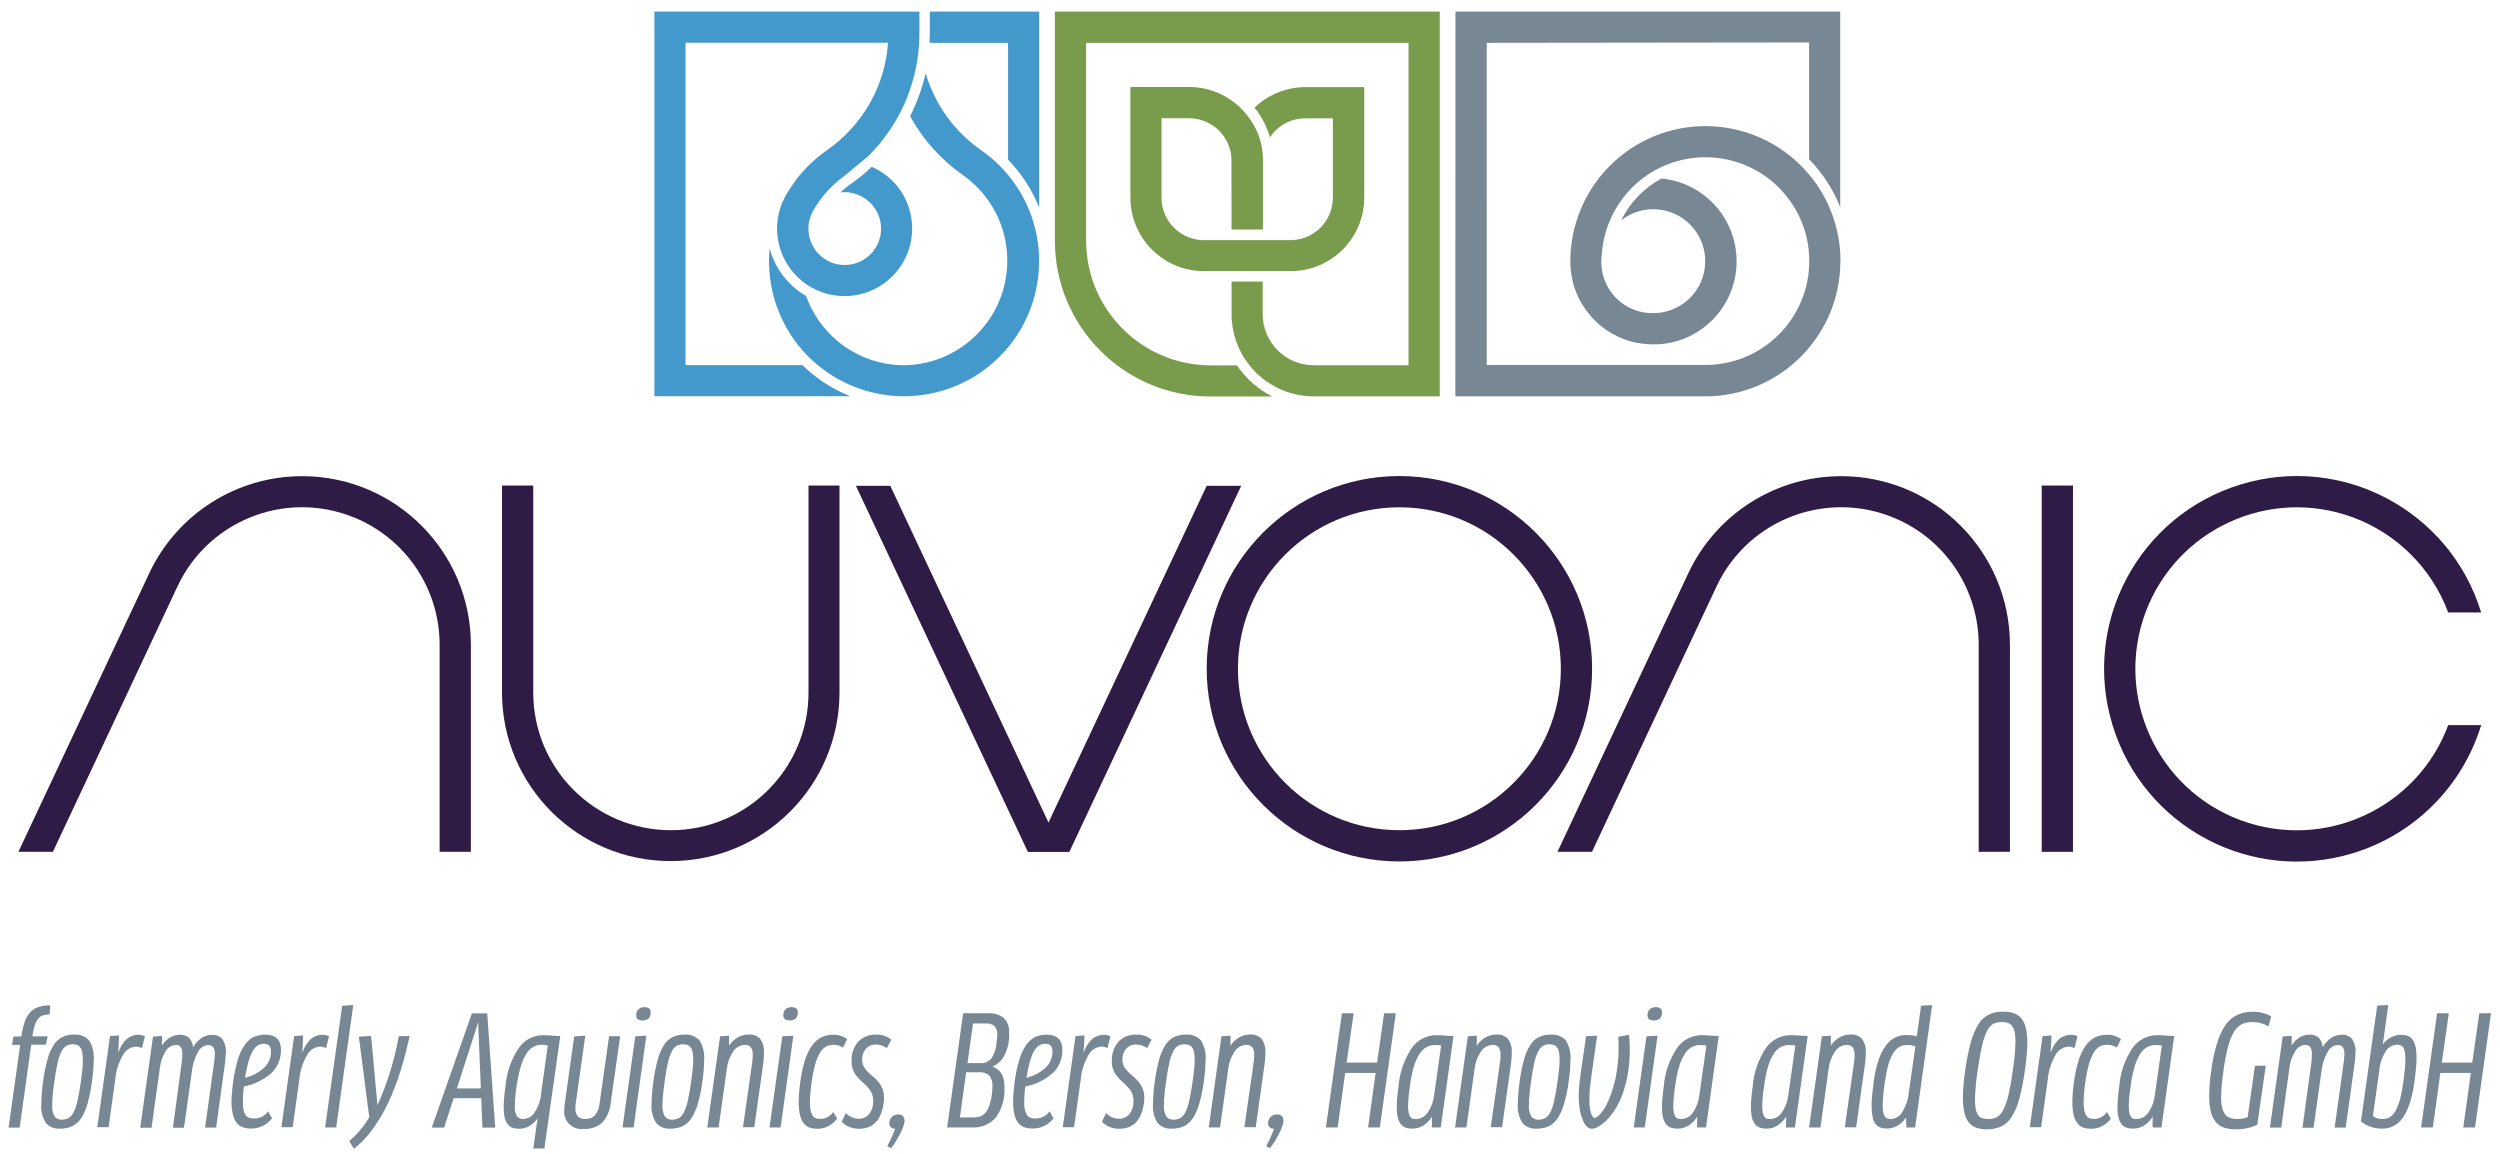 <?xml version="1.0" encoding="utf-8"?>
<!-- Generator: Adobe Illustrator 27.1.1, SVG Export Plug-In . SVG Version: 6.00 Build 0)  -->
<svg version="1.1" id="Layer_1" xmlns="http://www.w3.org/2000/svg" xmlns:xlink="http://www.w3.org/1999/xlink" x="0px" y="0px"
	 viewBox="0 0 1920 886.6" style="enable-background:new 0 0 1920 886.6;" xml:space="preserve">
<style type="text/css">
	.st0{fill:#778793;}
	.st1{fill:#789C4B;}
	.st2{fill:#010101;}
	.st3{fill:#4398CC;}
	.st4{fill:#2E1B46;}
</style>
<g id="Group_98">
	<path id="Path_64408" class="st0" d="M1413.5,200.5c0-24.2-8.4-47.6-23.9-66.2l0,0c-36.7-44.1-102.1-50.1-146.2-13.4
		c-22.6,18.8-36.2,46.4-37.3,75.9c-0.1,1.3-0.1,2.6-0.1,4c0,5.1,0.6,10.1,1.8,15c0,0.1,0,0.1,0,0.2c0.2,0.8,0.4,1.6,0.6,2.4
		c0,0.1,0.1,0.3,0.1,0.4c0.2,0.8,0.5,1.5,0.7,2.2l0.2,0.5c0.2,0.7,0.5,1.5,0.8,2.2l0.2,0.4c0.3,0.8,0.6,1.5,0.9,2.3l0,0
		c1.8,4.1,4,7.9,6.6,11.5l0.2,0.3c0.5,0.6,0.9,1.3,1.4,1.9l0.3,0.3c0.5,0.6,1,1.2,1.5,1.8l0.2,0.3c0.5,0.6,1.1,1.2,1.6,1.8l0,0
		c3,3.3,6.4,6.2,10.1,8.8c0,0,0.1,0,0.1,0.1c0.7,0.5,1.4,1,2.1,1.4l0.2,0.1c0.7,0.5,1.4,0.9,2.1,1.3c0.1,0,0.1,0.1,0.2,0.1
		c5.5,3.2,11.4,5.5,17.6,6.9c0,0,0.1,0,0.1,0c0.9,0.2,1.7,0.4,2.6,0.5c0.1,0,0.1,0,0.2,0c0.9,0.2,1.8,0.3,2.7,0.4l0,0
		c2.9,0.4,5.8,0.6,8.7,0.6c35.3,0.1,63.9-28.5,63.9-63.8c0-32.9-24.9-60.4-57.6-63.6c-13.5,7.2-24.3,18.4-31,32.1
		c17.3-13.6,42.4-10.6,56,6.8c13.6,17.3,10.6,42.4-6.8,56c-7,5.5-15.7,8.5-24.6,8.5c-21,0.4-38.6-15.9-39.8-36.9c0-1-0.1-2-0.1-3
		c0-1,0-1.8,0.1-2.7l0.1-1.1l0.2-1.5v-0.2c1.6-22.7,12.8-43.7,30.8-57.7l0,0c34.9-26.9,85-20.5,111.9,14.4
		c10.8,13.9,16.6,31,16.6,48.6v0.1l0,0c0,44.1-35.7,79.8-79.8,79.8h-167.9V32.9l247.6-0.3v89.7l0,0c10.3,10.6,18.5,23.1,23.9,36.8
		V8.9h-295.5l-0.1,295.5h191.9c57.3,0,103.8-46.5,103.8-103.8L1413.5,200.5L1413.5,200.5L1413.5,200.5z"/>
	<g id="Group_96" transform="translate(28.645)">
		<path id="Path_64409" class="st1" d="M839.5,151.7c0,30.5,24.2,55.6,54.8,56.5h70c30.5-0.9,54.8-26,54.8-56.5l0,0V66.9h-45.1
			c-14.6,0-28.7,5.7-39.2,15.8c5.5,6.7,9.5,14.5,11.9,22.8c6-9.2,16.2-14.7,27.2-14.6H995v60.9l0,0c0,17.3-13.5,31.6-30.8,32.6h-70
			c-17.3-1-30.8-15.3-30.8-32.6l0,0V90.8h21.1c17.2,0,31.4,13.3,32.6,30.4l0.1,55.1h24.1v-55.1c-0.3-11.9-4.6-23.3-12.1-32.5v-0.1
			c-1.4-1.8-3-3.6-4.6-5.2c-10.6-10.6-25-16.6-40-16.6h-45.1L839.5,151.7L839.5,151.7L839.5,151.7z"/>
		<path id="Path_64410" class="st1" d="M781.5,8.9v176c0,66,53.5,119.6,119.6,119.6l0,0h47.3c-10.9-5.5-20.2-13.8-27.1-23.9h-20
			c-52.9,0-95.8-42.9-95.8-95.8v0V32.9h247.6v247.6h-72.6c-21.7,0.1-39.3-17.4-39.4-39.1c0-0.2,0-0.3,0-0.5l0,0v-24.7h-23.9v24.7
			c-0.1,14.4,4.7,28.3,13.7,39.6l0,0c1.5,1.9,3.1,3.7,4.8,5.4c11.9,11.9,28.1,18.6,44.9,18.5h96.5V8.9H781.5z"/>
	</g>
	<path id="Path_64411" class="st2" d="M689.3,138.3L689.3,138.3L689.3,138.3L689.3,138.3L689.3,138.3z"/>
	<g id="Group_97">
		<path id="Path_64412" class="st3" d="M774.2,32.9h-60.3c0.1-2.4,0.2-4.8,0.2-7.3V8.9h84v150.5c-5.5-13.7-13.6-26.2-23.9-36.8V32.9
			z"/>
		<path id="Path_64413" class="st3" d="M621,274.1c-21.9-21.9-32.9-52.5-29.9-83.3c4.1,15.4,14.2,28.6,28,36.5
			c11.3,31.8,41.3,53.1,75.1,53.2h0.2c44.3-0.6,79.8-37,79.2-81.4c-0.3-25.6-12.8-49.4-33.6-64.3c-17-11.8-31.1-27.4-41-45.6l0,0
			c5.3-10.5,9.3-21.6,11.9-33c7,24,22.1,44.9,42.7,59.2c5.1,3.6,9.9,7.6,14.3,12c2.3,2.3,4.4,4.7,6.4,7.1
			c36.5,44.2,30.2,109.6-14,146.1c-38.3,31.6-93.7,31.6-132,0C625.7,278.5,623.3,276.3,621,274.1L621,274.1z"/>
		<path id="Path_64414" class="st3" d="M706.1,8.9v16.7c0,2.4-0.1,4.9-0.2,7.3l0,0c-0.9,16.4-4.8,32.5-11.6,47.5l0,0
			c-6.7,14.8-16.1,28.2-27.6,39.6l-5.9,4.9l0,0l-12.7,10.5c-3.7,2.7-7.1,5.6-10.3,8.9c-3.4,3.4-6.6,7.2-9.3,11.2
			c-1.6,2.2-3,4.5-4.3,6.9c-7.3,13.6-2.2,30.5,11.3,37.8c13.6,7.3,30.5,2.2,37.8-11.3c5.9-10.9,3.9-24.3-4.9-33.1
			c-6.1-6-14.4-9-22.9-8.1c2.5-2.3,5.1-4.5,7.9-6.4c5.7-4,11.1-8.4,16.1-13.2c5.9,2.6,11.3,6.2,15.8,10.7
			c20.3,20.3,20.3,53.1,0,73.4c-16.4,16.4-41.6,19.9-61.8,8.7c-2.8-1.5-5.4-3.3-7.9-5.4l0,0c-18.9-15.6-24.3-42.3-12.9-64
			c0.2-0.4,0.4-0.8,0.6-1.1c0.5-0.8,0.9-1.6,1.4-2.4l0,0c0.1-0.2,0.2-0.3,0.3-0.4l0,0c1.9-3.2,4-6.3,6.2-9.2l0,0c0,0,0,0,0-0.1
			c2.9-3.9,6.1-7.5,9.5-10.9c4.4-4.4,9.2-8.4,14.3-12C662.5,96.3,679.8,66,682,32.8H526.5v247.6h89.7c10.6,10.3,23.1,18.5,36.8,23.9
			H502.6V8.9H706.1z"/>
	</g>
</g>
<g id="Group_99" transform="translate(87.235)">
	<path id="Path_64415" class="st4" d="M1135.5,513.6c0,81.7-66.3,148-148,148c-81.7,0-148-66.3-148-148c0-81.7,66.3-148,148-148
		C1069.2,365.7,1135.5,431.9,1135.5,513.6C1135.5,513.6,1135.5,513.6,1135.5,513.6z M987.5,389.6c-68.5,0-124,55.5-124,124
		c0,68.5,55.5,124,124,124c68.5,0,124-55.5,124-124C1111.5,445.2,1056,389.6,987.5,389.6C987.5,389.6,987.5,389.6,987.5,389.6z"/>
	<path id="Path_64416" class="st4" d="M734,654.3L866,373.1h-26.5L718,631.7L596.5,373.1h-26.4l132.1,281.2H734z"/>
	<path id="Path_64417" class="st4" d="M533.7,372.9v159c0,58.4-47.3,105.7-105.7,105.7c-58.4,0-105.7-47.3-105.7-105.7v-159h-24v159
		c0.1,71.6,58.2,129.6,129.8,129.4c71.4-0.1,129.3-58,129.4-129.4v-159H533.7z"/>
	<rect id="Rectangle_105556" x="1480.8" y="372.9" class="st4" width="24" height="281.3"/>
	<path id="Path_64418" class="st4" d="M1793,556.9c-23.9,64.2-95.3,96.8-159.5,73c-64.2-23.9-96.8-95.3-73-159.5
		c23.9-64.2,95.3-96.8,159.5-73c33.8,12.6,60.4,39.2,73,73h25.3c-23.9-78.2-106.6-122.2-184.8-98.3
		c-78.2,23.9-122.2,106.6-98.3,184.8c23.9,78.2,106.6,122.2,184.8,98.3c47.1-14.4,83.9-51.2,98.3-98.3H1793z"/>
	<path id="Path_64419" class="st4" d="M144.8,365.7c-50.3,0-96,29-117.4,74.5l0,0l-100.5,214h26.5l95.7-203.9l0,0
		c24.8-52.8,87.7-75.5,140.6-50.7c37.1,17.4,60.7,54.7,60.7,95.6v159h24V495.3C274.4,423.7,216.4,365.7,144.8,365.7z"/>
	<path id="Path_64420" class="st4" d="M1326.8,365.7c-50.3,0-96,29-117.4,74.5l0,0l-100.5,214h26.5l95.7-203.9l0,0
		c24.8-52.8,87.7-75.5,140.6-50.7c37.1,17.4,60.7,54.7,60.7,95.6v159h24V495.3C1456.4,423.7,1398.4,365.7,1326.8,365.7
		C1326.8,365.7,1326.8,365.7,1326.8,365.7z"/>
</g>
<g>
	<path id="Path_64421" class="st0" d="M10.4,796h6c0.5-4,1.4-7.8,2.7-11.6c0.9-2.7,2.4-5.2,4.4-7.3c1.8-1.8,4-3.1,6.4-3.8
		c2.8-0.8,5.7-1.2,8.7-1.1l-0.5,6.9c-1.6,0-3.2,0.2-4.8,0.6c-1.4,0.4-2.7,1.2-3.7,2.3c-1.3,1.5-2.2,3.2-2.8,5.1
		c-0.9,2.9-1.5,5.8-1.9,8.8h11.7l-1.3,6.4H24L15.1,866H6.6l8.9-63.5H9.2L10.4,796z"/>
	<path id="Path_64422" class="st0" d="M56.9,794.6c4.3-0.4,8.6,1.2,11.5,4.4c2.8,4.5,4,9.8,3.6,15.1c-0.1,5.6-0.6,11.2-1.4,16.7
		c-0.7,5.7-1.9,11.4-3.4,16.9c-1.1,3.9-2.7,7.7-4.9,11.1c-1.7,2.6-4,4.7-6.7,6.1c-2.9,1.3-6,1.9-9.1,1.9c-4.3,0.4-8.5-1.2-11.3-4.4
		c-2.7-4.4-4-9.6-3.5-14.8c0.1-5.7,0.6-11.4,1.4-17.1c0.7-5.7,1.9-11.4,3.4-16.9c1-3.9,2.6-7.7,4.8-11.1c1.6-2.6,3.9-4.7,6.7-6.1
		C50.6,795.2,53.7,794.5,56.9,794.6L56.9,794.6z M55.7,802c-1.7,0-3.4,0.4-4.8,1.2c-1.6,1.1-2.9,2.6-3.7,4.4c-1.4,2.8-2.4,5.8-3,8.8
		c-0.9,3.8-1.7,8.6-2.5,14.6c-0.5,3.8-1,7.2-1.2,10c-0.3,2.8-0.4,5.3-0.4,7.4c-0.3,3.2,0.3,6.4,1.9,9.2c1.4,1.6,3.5,2.5,5.6,2.3
		c1.7,0,3.4-0.4,5-1.2c1.7-1.1,3-2.6,3.9-4.4c1.4-2.8,2.4-5.8,3-8.9c0.9-3.8,1.8-8.7,2.6-14.7c0.5-3.7,0.9-6.9,1.2-9.6
		c0.2-2.8,0.3-5.2,0.3-7.2c0-2-0.1-4-0.5-5.9c-0.3-1.3-0.7-2.5-1.5-3.6c-0.6-0.9-1.4-1.5-2.4-1.9C58,802.2,56.9,802,55.7,802
		L55.7,802z"/>
	<path id="Path_64423" class="st0" d="M106,794.7c1,0,2,0.1,3,0.3c0.8,0.2,1.6,0.5,2.3,0.9l-2.3,9.1c-1.4-0.8-3-1.2-4.7-1.2
		c-4,0.3-7.6,2.5-9.6,6c-3.5,5.9-5.6,12.4-6.2,19.2l-5.1,36.7h-8.7l9.8-70l6.9-0.5l-0.3,8.1c0,0.2,0,0.4-0.1,0.9
		c-0.1,0.4-0.1,0.9-0.1,1.4c0,0.5-0.1,1-0.1,1.4s-0.1,0.8-0.1,1l0.2,0.1c1.4-4,3.7-7.7,6.9-10.5C100.1,795.8,103,794.8,106,794.7
		L106,794.7z"/>
	<path id="Path_64424" class="st0" d="M139.5,816.3c0.2-1.3,0.3-2.5,0.4-3.6s0.1-2,0.1-2.9c0.2-2-0.2-4.1-1.3-5.8
		c-0.9-1.1-2.3-1.6-3.7-1.5c-3.2,0.2-6.1,1.9-7.7,4.7c-2.6,4.1-4.1,8.7-4.6,13.5l-6.3,45.4h-8.7l9.8-70l6.9-0.5v4.8
		c0,0.8,0,1.6-0.1,2.3l0.2,0.1c1.6-2.5,3.7-4.6,6.2-6.1c2.3-1.3,4.9-2,7.6-2c2.4-0.1,4.8,0.7,6.7,2.2c1.9,1.9,3.1,4.5,3.2,7.2
		l0.2,0.1c1.5-2.9,3.8-5.3,6.5-7.1c2.5-1.5,5.3-2.4,8.2-2.3c2.9-0.2,5.7,1,7.7,3.2c2,3.2,3,6.9,2.6,10.6c0,1.2-0.1,2.4-0.2,3.7
		c-0.1,1.3-0.3,2.7-0.4,4.1L166,866h-8.5l6.9-49.7c0.2-1.3,0.3-2.5,0.4-3.6c0.1-1,0.2-1.9,0.2-2.9c0.2-2-0.3-4-1.3-5.7
		c-1-1-2.4-1.6-3.8-1.5c-3.4,0.2-6.3,2.2-7.8,5.3c-2.6,4.6-4.2,9.6-4.7,14.8l-6.1,43.4h-8.5L139.5,816.3L139.5,816.3z"/>
	<path id="Path_64425" class="st0" d="M203.5,794.6c8.2,0,12.3,3.9,12.3,11.7c0.1,6.4-2.3,12.6-6.7,17.2
		c-6.1,5.6-13.6,9.4-21.8,10.9c-0.3,2.3-0.5,4.5-0.6,6.4c-0.1,2-0.2,3.7-0.2,5.3c0,2.2,0.1,4.4,0.6,6.6c0.3,1.4,0.9,2.7,1.7,3.9
		c0.7,0.9,1.7,1.6,2.7,1.9c1.2,0.4,2.4,0.5,3.6,0.5c2.1,0,4.1-0.4,6-1.3c1.9-1,3.6-2.4,4.8-4.2l3,5.4c-3.9,5.1-10,8-16.4,7.8
		c-2.1,0-4.1-0.3-6.1-1c-1.8-0.7-3.4-1.8-4.6-3.3c-1.4-1.9-2.4-4.1-2.9-6.4c-0.8-3.3-1.1-6.7-1.1-10.1c0-2.2,0.1-4.6,0.4-7.1
		c0.2-2.6,0.5-5.4,0.9-8.4c0.8-5.5,1.9-11,3.5-16.4c1.1-3.9,2.8-7.7,5.1-11.1c1.7-2.6,4.1-4.8,6.8-6.4
		C197.5,795.3,200.5,794.6,203.5,794.6L203.5,794.6z M202.6,801.6c-1.7,0-3.3,0.5-4.7,1.3c-1.6,1.1-2.9,2.7-3.9,4.4
		c-1.4,2.6-2.4,5.3-3.2,8.1c-1.1,4.1-2,8.2-2.6,12.3c5.7-1.3,10.9-4.1,15.1-8.1c3.1-3.2,4.9-7.4,4.8-11.9
		C208.3,803.7,206.4,801.6,202.6,801.6L202.6,801.6z"/>
	<path id="Path_64426" class="st0" d="M247.4,794.7c1,0,2,0.1,3,0.3c0.8,0.2,1.6,0.5,2.3,0.9l-2.3,9.1c-1.4-0.8-3-1.2-4.7-1.2
		c-4,0.3-7.6,2.5-9.6,6c-3.5,5.9-5.6,12.4-6.2,19.2l-5.1,36.7h-8.7l9.8-70l6.9-0.5l-0.3,8.1c0,0.2,0,0.4-0.1,0.9
		c-0.1,0.4-0.1,0.9-0.1,1.4c0,0.5-0.1,1-0.1,1.4c0,0.4-0.1,0.8-0.1,1l0.2,0.1c1.4-4,3.7-7.7,6.9-10.5
		C241.5,795.8,244.4,794.8,247.4,794.7L247.4,794.7z"/>
	<path id="Path_64427" class="st0" d="M249.7,865.9l13.1-93.5l8.5-0.5l-13.1,94L249.7,865.9z"/>
	<path id="Path_64428" class="st0" d="M314.6,795.7c-2,9.3-4.4,18.4-7.1,27.1c-2.6,8.3-5.7,16.4-9.4,24.2
		c-3.3,7.1-7.3,13.8-11.9,20.2c-4.1,5.7-8.9,10.8-14.4,15.1l-3.6-6c3.1-2.6,6-5.5,8.6-8.6c2.5-3,4.8-6.3,6.8-9.6l-8-61.9l9.4-0.6
		l4.4,48.1c0.2,1.2,0.3,2.2,0.3,2.8c0,0.6,0.1,1.2,0.1,1.9l0.2,0.1c3.3-7.3,6.2-14.8,8.7-22.5c3.2-9.9,5.7-20,7.6-30.2L314.6,795.7
		L314.6,795.7z"/>
	<path id="Path_64429" class="st0" d="M369.6,843.4h-21.2l-7.3,22.6h-9.5l30.8-87.7h11.8l6.1,87.7h-9.8L369.6,843.4L369.6,843.4z
		 M367,785.4c-0.2,0.8-0.4,1.5-0.6,2.3c-0.2,0.7-0.5,1.5-0.7,2.3l-14.8,45.9h18.4l-1.9-45.7c-0.1-1.1-0.1-1.9-0.1-2.6v-2.2
		L367,785.4L367,785.4z"/>
	<path id="Path_64430" class="st0" d="M417.2,795c1.2,0,2.3,0,3.3,0.1l2.6,0.2l2.4,0.2c0.8,0.1,1.7,0.1,2.7,0.1h2.1l-12.2,86.4h-8.5
		l2.5-18c0.2-1.5,0.5-3.1,0.9-4.8l-0.2-0.1c-1.7,2.4-4,4.4-6.6,5.9c-3.9,2.1-8.4,2.4-12.6,1.1c-1.5-0.5-2.8-1.5-3.7-2.7
		c-1.1-1.5-1.9-3.3-2.3-5.1c-0.6-2.6-0.8-5.3-0.8-8c0.1-5.3,0.6-10.6,1.4-15.9c0.8-10.7,4.4-20.9,10.4-29.8
		C402.9,798.5,409.8,795,417.2,795L417.2,795z M401.9,859.4c3.6-0.2,6.8-2.1,8.7-5.1c2.9-4.4,4.6-9.5,5-14.7l5.1-36.7
		c-0.8-0.2-1.6-0.3-2.3-0.4c-0.8-0.1-1.6-0.1-2.5-0.1c-2.2,0-4.5,0.5-6.4,1.6c-2.2,1.3-4,3.1-5.3,5.3c-1.9,3.1-3.3,6.4-4.3,9.9
		c-1.4,5-2.5,10-3.2,15.1c-0.5,3.2-0.8,6-1,8.5c-0.2,2.5-0.3,4.6-0.3,6.4c-0.3,2.8,0.3,5.7,1.6,8.2
		C398.3,858.7,400.1,859.5,401.9,859.4L401.9,859.4z"/>
	<path id="Path_64431" class="st0" d="M469.1,846.6c-0.4,5.7-2.7,11.2-6.5,15.5c-3.8,3.4-8.9,5.2-14,4.9c-7.2,1.1-14-3.8-15.2-11.1
		c-0.2-1.3-0.2-2.5,0-3.8c0-0.9,0-1.7,0.1-2.6c0.1-0.9,0.2-1.8,0.4-2.9l7.1-50.6l8.5-0.6l-7.3,51.8c-0.2,1.3-0.3,2.6-0.3,3.9
		c-0.2,2.3,0.5,4.6,2,6.4c1.6,1.4,3.6,2.1,5.7,1.9c2.7,0.1,5.3-0.9,7.2-2.7c2.2-2.7,3.5-6,3.7-9.4l7.3-51.5h8.5L469.1,846.6
		L469.1,846.6z"/>
	<path id="Path_64432" class="st0" d="M478.1,865.9l9.8-70l8.5-0.5l-9.8,70.5H478.1z M494.9,773.5c3.2,0,4.8,1.3,4.8,3.9
		c0.2,1.8-0.4,3.5-1.6,4.8c-1.3,1.1-3,1.6-4.7,1.5c-3.2,0-4.8-1.3-4.8-3.9c-0.1-1.8,0.5-3.5,1.8-4.7
		C491.6,774,493.3,773.4,494.9,773.5z"/>
	<path id="Path_64433" class="st0" d="M525.7,794.6c4.3-0.4,8.6,1.2,11.5,4.4c2.8,4.5,4,9.8,3.6,15.1c-0.1,5.6-0.5,11.2-1.4,16.7
		c-0.7,5.7-1.9,11.4-3.5,16.9c-1.1,3.9-2.7,7.7-4.9,11.1c-1.7,2.6-4,4.7-6.7,6.1c-2.9,1.3-6,1.9-9.1,1.9c-4.3,0.4-8.5-1.2-11.3-4.4
		c-2.7-4.4-4-9.6-3.5-14.8c0.1-5.7,0.6-11.4,1.4-17.1c0.7-5.7,1.9-11.4,3.4-16.9c1-3.9,2.6-7.7,4.8-11.1c1.6-2.6,3.9-4.7,6.7-6.1
		C519.4,795.2,522.5,794.5,525.7,794.6L525.7,794.6z M524.5,802c-1.7,0-3.4,0.4-4.9,1.2c-1.6,1.1-2.9,2.6-3.7,4.4
		c-1.4,2.8-2.4,5.8-3,8.8c-0.9,3.8-1.7,8.6-2.5,14.6c-0.5,3.8-1,7.2-1.2,10c-0.3,2.8-0.4,5.3-0.4,7.4c-0.3,3.2,0.3,6.4,1.9,9.2
		c1.4,1.6,3.5,2.5,5.6,2.3c1.7,0,3.4-0.4,5-1.2c1.7-1,3-2.6,3.9-4.4c1.4-2.8,2.4-5.8,3-8.9c0.9-3.8,1.8-8.7,2.6-14.7
		c0.5-3.7,0.9-6.9,1.2-9.6c0.2-2.8,0.4-5.2,0.4-7.2c0-2-0.1-4-0.5-5.9c-0.3-1.3-0.7-2.5-1.5-3.6c-0.6-0.9-1.4-1.5-2.4-1.9
		C526.8,802.2,525.6,802,524.5,802L524.5,802z"/>
	<path id="Path_64434" class="st0" d="M577.7,816c0.2-1.1,0.3-2.1,0.3-3c0.1-0.9,0.1-1.8,0.1-2.7c0.2-2.2-0.3-4.4-1.6-6.2
		c-1.2-1.2-2.9-1.8-4.6-1.6c-3.5,0.1-6.8,2-8.7,4.9c-2.9,4.2-4.6,9.1-5.1,14.1l-6.2,44.4h-8.7l9.8-70l6.9-0.5v5.1
		c0,0.8,0,1.6-0.1,2.3l0.2,0.1c1.7-2.6,4.1-4.8,6.8-6.3c2.5-1.4,5.4-2.1,8.3-2.1c3.2-0.2,6.3,1,8.6,3.2c2.3,3.2,3.4,7.1,3,11
		c0,1.1,0,2.2-0.1,3.3c-0.1,1.2-0.2,2.4-0.3,3.7l-7,50h-8.7L577.7,816L577.7,816z"/>
	<path id="Path_64435" class="st0" d="M591,865.9l9.8-70l8.5-0.5l-9.8,70.5H591z M607.9,773.5c3.2,0,4.8,1.3,4.8,3.9
		c0.2,1.8-0.4,3.5-1.6,4.8c-1.3,1.1-3,1.6-4.7,1.5c-3.2,0-4.8-1.3-4.8-3.9c-0.1-1.8,0.5-3.5,1.8-4.7
		C604.6,774,606.2,773.4,607.9,773.5z"/>
	<path id="Path_64436" class="st0" d="M639.6,794.7c3.9-0.2,7.8,1,11,3.4l-3.2,6.5c-1-0.8-2.2-1.3-3.4-1.7c-1.4-0.4-2.7-0.5-4.1-0.5
		c-2,0-3.9,0.5-5.6,1.4c-1.9,1.1-3.5,2.7-4.6,4.7c-1.6,2.7-2.7,5.7-3.6,8.7c-1.2,4.5-2.1,9-2.7,13.6c-0.8,5.2-1.3,10.5-1.4,15.8
		c0,2.2,0.2,4.4,0.6,6.5c0.3,1.4,0.8,2.7,1.6,3.9c0.6,0.9,1.5,1.5,2.6,1.9c5,1.4,10.3-0.6,13.1-4.9l3,5.1c-1.8,2.5-4.2,4.5-6.9,5.9
		c-2.6,1.3-5.4,1.9-8.3,1.9c-2,0-4-0.3-5.9-0.9c-1.8-0.6-3.3-1.8-4.5-3.3c-1.4-1.9-2.4-4-2.9-6.3c-0.7-3.3-1.1-6.7-1-10.1
		c0-2.2,0.1-4.6,0.3-7.2s0.5-5.5,1-8.6c0.7-5.5,1.9-10.9,3.5-16.2c1.2-3.9,3-7.7,5.3-11.1c1.8-2.7,4.3-4.9,7.1-6.4
		C633.4,795.4,636.5,794.7,639.6,794.7L639.6,794.7z"/>
	<path id="Path_64437" class="st0" d="M672.8,794.6c4.2-0.2,8.4,1.2,11.7,3.9l-3.4,6.5c-2.5-1.9-5.6-2.9-8.8-2.8
		c-2.8-0.1-5.5,1.1-7.3,3.2c-2,2.3-3,5.3-2.9,8.4c-0.1,1.8,0.4,3.6,1.2,5.2c0.9,1.5,1.9,2.9,3.1,4.1c1.3,1.3,2.7,2.6,4.1,3.7
		c1.5,1.2,2.9,2.6,4.1,4.1c1.3,1.6,2.3,3.4,3.1,5.3c0.9,2.3,1.3,4.7,1.2,7.2c0,1.3-0.1,2.7-0.3,4c-1.9,13-8.2,19.5-19.1,19.5
		c-2.6,0-5.1-0.5-7.4-1.5c-2.2-0.9-4.1-2.2-5.7-3.9l3.2-6.7c1.3,1.4,2.8,2.6,4.6,3.3c1.7,0.7,3.6,1.1,5.4,1.1c3.1,0.1,6.1-1.3,8-3.7
		c2.2-3,3.2-6.7,3-10.5c0-2-0.4-3.9-1.2-5.7c-0.8-1.6-1.9-3.1-3.1-4.4c-1.2-1.3-2.6-2.6-4-3.9c-1.5-1.3-2.8-2.6-4-4.1
		c-1.3-1.5-2.3-3.2-3.1-5c-0.9-2.1-1.3-4.4-1.2-6.7c-0.3-5.5,1.5-10.9,5-15.1C662.5,796.4,667.6,794.4,672.8,794.6L672.8,794.6z"/>
	<path id="Path_64438" class="st0" d="M689.8,855.9c1.4-0.1,2.8,0.4,3.7,1.3c0.8,1,1.2,2.3,1.2,3.7c-0.1,1.4-0.4,2.8-0.9,4.1
		c-0.7,1.8-1.4,3.6-2.3,5.4c-1,1.9-2.1,3.9-3.3,5.9s-2.5,3.8-3.9,5.5l-2.9-1.5c2.4-4.3,4.4-8.8,6.1-13.5h-0.3
		c-1.1,0.1-2.3-0.4-3.1-1.2c-0.8-0.8-1.2-1.9-1.1-3c-0.1-1.8,0.7-3.6,2-4.9C686.3,856.5,688,855.8,689.8,855.9L689.8,855.9z"/>
	<path id="Path_64439" class="st0" d="M758.6,778.2c4.4-0.3,8.7,0.9,12.3,3.6c3,3.1,4.5,7.4,4.1,11.7c0.3,6-1,11.9-3.7,17.2
		c-2,3.7-5.1,6.7-8.9,8.4v0.2c2.7,0.9,5,2.6,6.6,5c1.8,3.2,2.6,6.8,2.4,10.5c0.6,8.2-1.7,16.4-6.4,23.2c-4.6,5.4-11.5,8.3-18.5,7.9
		h-19.1l12.3-87.7L758.6,778.2L758.6,778.2z M737.2,858.2h10.6c1.7,0,3.4-0.3,5.1-0.8c1.6-0.6,2.9-1.6,4-2.9
		c1.3-1.6,2.2-3.4,2.9-5.4c0.9-2.7,1.6-5.5,1.9-8.4c0.2-1.2,0.3-2.3,0.4-3.3c0.1-1.1,0.1-2,0.1-2.9c0.3-3.1-0.6-6.2-2.5-8.6
		c-2.2-1.8-5-2.6-7.8-2.4H742L737.2,858.2L737.2,858.2z M743,816.5h9.6c3.4,0.3,6.6-1.1,8.8-3.6c2.3-3.5,3.6-7.5,3.9-11.7
		c0.2-1.2,0.3-2.4,0.4-3.4c0.1-0.9,0.2-1.9,0.2-2.8c0.3-2.6-0.5-5.2-2.2-7.1c-1.9-1.4-4.3-2.1-6.6-1.9h-9.8L743,816.5L743,816.5z"/>
	<path id="Path_64440" class="st0" d="M803.6,794.6c8.2,0,12.3,3.9,12.3,11.7c0.1,6.4-2.3,12.6-6.7,17.2
		c-6.1,5.6-13.6,9.4-21.8,10.9c-0.3,2.3-0.5,4.5-0.6,6.4c-0.1,2-0.2,3.7-0.2,5.3c0,2.2,0.1,4.4,0.6,6.6c0.3,1.4,0.9,2.7,1.7,3.9
		c0.7,0.9,1.7,1.6,2.7,1.9c1.2,0.4,2.4,0.5,3.6,0.5c2.1,0,4.1-0.4,6-1.3c2-1,3.6-2.4,4.9-4.2l3,5.4c-3.9,5.1-10,8-16.4,7.8
		c-2.1,0-4.1-0.3-6.1-1c-1.8-0.7-3.4-1.8-4.6-3.3c-1.4-1.9-2.4-4.1-2.9-6.4c-0.8-3.3-1.1-6.7-1-10.1c0-2.2,0.1-4.6,0.3-7.1
		c0.2-2.6,0.5-5.4,0.9-8.4c0.7-5.5,1.9-11,3.5-16.4c1.1-3.9,2.8-7.7,5.1-11.1c1.7-2.6,4.1-4.8,6.8-6.4
		C797.6,795.3,800.6,794.6,803.6,794.6L803.6,794.6z M802.7,801.6c-1.7,0-3.3,0.4-4.7,1.3c-1.6,1.1-2.9,2.7-3.9,4.4
		c-1.4,2.6-2.4,5.3-3.2,8.1c-1.1,4.1-1.9,8.2-2.6,12.3c5.7-1.3,10.9-4.1,15.1-8.1c3.1-3.2,4.9-7.4,4.9-11.9
		C808.4,803.7,806.5,801.6,802.7,801.6L802.7,801.6z"/>
	<path id="Path_64441" class="st0" d="M847.5,794.7c1,0,2,0.1,3,0.3c0.8,0.2,1.6,0.5,2.3,0.9l-2.3,9.1c-1.4-0.8-3-1.2-4.7-1.2
		c-4,0.3-7.6,2.5-9.6,6c-3.5,5.9-5.6,12.4-6.2,19.2l-5.1,36.7h-8.7l9.8-70l6.9-0.5l-0.4,8.1c0,0.2,0,0.4-0.1,0.9
		c-0.1,0.4-0.1,0.9-0.1,1.4s-0.1,1-0.1,1.4s-0.1,0.8-0.1,1l0.2,0.1c1.4-4,3.7-7.6,6.9-10.5C841.7,795.8,844.6,794.8,847.5,794.7
		L847.5,794.7z"/>
	<path id="Path_64442" class="st0" d="M872.7,794.6c4.2-0.2,8.4,1.2,11.7,3.9L881,805c-2.5-1.9-5.6-2.9-8.8-2.8
		c-2.8-0.1-5.5,1.1-7.3,3.2c-2,2.3-3,5.3-2.9,8.4c-0.1,1.8,0.4,3.6,1.2,5.2c0.9,1.5,1.9,2.9,3.1,4.1c1.3,1.3,2.7,2.6,4.1,3.7
		c1.5,1.2,2.9,2.6,4.1,4.1c1.3,1.6,2.3,3.4,3.1,5.3c0.9,2.3,1.3,4.7,1.2,7.2c0,1.3-0.1,2.7-0.3,4c-1.9,13-8.2,19.5-19.1,19.5
		c-2.6,0-5.1-0.5-7.4-1.5c-2.2-0.9-4.1-2.2-5.7-3.9l3.2-6.7c1.3,1.4,2.8,2.6,4.6,3.3c1.7,0.7,3.6,1.1,5.4,1.1c3.1,0.1,6.1-1.3,8-3.7
		c2.2-3,3.2-6.7,3-10.5c0-2-0.4-3.9-1.2-5.7c-0.8-1.6-1.9-3.1-3.1-4.4c-1.2-1.3-2.6-2.6-4-3.9c-1.5-1.3-2.8-2.6-4-4.1
		c-1.3-1.5-2.3-3.2-3.1-5c-0.9-2.1-1.3-4.4-1.2-6.7c-0.3-5.5,1.5-10.9,5-15.1C862.4,796.4,867.5,794.4,872.7,794.6L872.7,794.6z"/>
	<path id="Path_64443" class="st0" d="M910.8,794.6c4.3-0.4,8.6,1.2,11.5,4.4c2.8,4.5,4,9.8,3.6,15.1c-0.1,5.6-0.5,11.2-1.4,16.7
		c-0.7,5.7-1.9,11.4-3.5,16.9c-1.1,3.9-2.7,7.7-4.9,11.1c-1.7,2.6-4,4.7-6.7,6.1c-2.9,1.3-6,1.9-9.1,1.9c-4.3,0.4-8.5-1.2-11.3-4.4
		c-2.7-4.4-4-9.6-3.5-14.8c0.1-5.7,0.6-11.4,1.4-17.1c0.7-5.7,1.9-11.4,3.4-16.9c1-3.9,2.6-7.7,4.8-11.1c1.6-2.6,3.9-4.7,6.7-6.1
		C904.5,795.2,907.6,794.5,910.8,794.6L910.8,794.6z M909.6,802c-1.7,0-3.4,0.4-4.9,1.2c-1.6,1.1-2.9,2.6-3.7,4.4
		c-1.4,2.8-2.4,5.8-3,8.8c-0.9,3.8-1.7,8.6-2.5,14.6c-0.5,3.8-1,7.2-1.2,10c-0.3,2.8-0.4,5.3-0.4,7.4c-0.3,3.2,0.3,6.4,1.9,9.2
		c1.4,1.6,3.5,2.5,5.6,2.3c1.7,0,3.4-0.4,5-1.2c1.7-1,3-2.6,3.9-4.4c1.4-2.8,2.4-5.8,3-8.9c0.9-3.8,1.8-8.7,2.6-14.7
		c0.6-3.7,0.9-6.9,1.2-9.6s0.4-5.2,0.4-7.2c0-2-0.1-4-0.5-5.9c-0.3-1.3-0.7-2.5-1.5-3.6c-0.6-0.9-1.4-1.5-2.4-1.9
		C911.9,802.2,910.7,802,909.6,802L909.6,802z"/>
	<path id="Path_64444" class="st0" d="M962.8,816c0.2-1.1,0.3-2.1,0.3-3s0.1-1.8,0.1-2.7c0.2-2.2-0.3-4.4-1.6-6.2
		c-1.2-1.2-2.9-1.8-4.6-1.6c-3.5,0.1-6.8,2-8.7,4.9c-2.9,4.2-4.6,9.1-5.1,14.1l-6.2,44.4h-8.7l9.8-70l6.9-0.5v5.1
		c0,0.8,0,1.6-0.1,2.3l0.2,0.1c1.7-2.6,4.1-4.8,6.8-6.3c2.5-1.4,5.4-2.1,8.3-2.1c3.2-0.2,6.3,1,8.6,3.2c2.3,3.2,3.4,7.1,3,11
		c0,1.1,0,2.2-0.1,3.3c-0.1,1.2-0.2,2.4-0.3,3.7l-7,50h-8.7L962.8,816L962.8,816z"/>
	<path id="Path_64445" class="st0" d="M980.8,855.9c1.4-0.1,2.8,0.4,3.7,1.3c0.8,1,1.2,2.3,1.2,3.7c-0.1,1.4-0.4,2.8-0.9,4.1
		c-0.7,1.8-1.4,3.6-2.3,5.4c-1,1.9-2.1,3.9-3.3,5.9s-2.5,3.8-3.9,5.5l-2.9-1.5c2.4-4.3,4.4-8.8,6.1-13.5h-0.4
		c-1.1,0.1-2.3-0.4-3.1-1.2c-0.8-0.8-1.2-1.9-1.1-3c-0.1-1.8,0.7-3.6,2-4.9C977.2,856.5,979,855.8,980.8,855.9L980.8,855.9z"/>
	<path id="Path_64446" class="st0" d="M1050.7,865.9l5.8-41.9h-23.4l-5.8,41.9h-9l12.3-87.7h9l-5.4,37.9h23.4l5.4-37.9h9l-12.3,87.7
		H1050.7z"/>
	<path id="Path_64447" class="st0" d="M1103.2,795c1.3,0,2.5,0,3.5,0.1l2.9,0.2l2.8,0.2c0.9,0.1,2,0.1,3.2,0.1h0.7l-9.8,70.3h-6.8
		v-5.6c0-0.8,0.1-1.6,0.2-2.5l-0.2-0.1c-1.7,2.8-4.1,5.2-6.9,6.9c-2.4,1.4-5.2,2.2-8,2.2c-1.8,0-3.6-0.2-5.3-0.8
		c-1.5-0.5-2.8-1.5-3.7-2.7c-1.1-1.5-1.9-3.3-2.3-5.1c-0.6-2.6-0.8-5.3-0.8-8c0.1-5.3,0.6-10.6,1.4-15.9
		c0.8-10.7,4.4-20.9,10.4-29.8C1088.9,798.5,1095.8,795,1103.2,795L1103.2,795z M1087.9,859.4c3.4-0.2,6.6-2,8.5-4.9
		c2.9-4.2,4.6-9,5.1-14l5.3-37.5c-0.8-0.2-1.6-0.3-2.3-0.3c-0.8-0.1-1.6-0.1-2.6-0.1c-2.2,0-4.4,0.5-6.4,1.6
		c-2.2,1.3-4.1,3.1-5.4,5.3c-1.9,3.1-3.3,6.4-4.3,9.8c-1.4,4.9-2.4,10-3,15.1c-0.8,5-1.3,10-1.4,15c0,1.7,0.1,3.4,0.4,5
		c0.2,1.1,0.6,2.2,1.2,3.2c0.5,0.7,1.2,1.3,2,1.6C1086,859.3,1087,859.4,1087.9,859.4L1087.9,859.4z"/>
	<path id="Path_64448" class="st0" d="M1152,816c0.2-1.1,0.3-2.1,0.3-3c0.1-0.9,0.1-1.8,0.1-2.7c0.2-2.2-0.3-4.4-1.6-6.2
		c-1.2-1.2-2.9-1.8-4.6-1.6c-3.5,0.1-6.8,2-8.7,4.9c-2.9,4.2-4.6,9.1-5.1,14.1l-6.2,44.4h-8.7l9.8-70l6.9-0.5v5.1
		c0,0.8,0,1.6-0.1,2.3l0.2,0.1c1.7-2.6,4.1-4.8,6.8-6.3c2.5-1.4,5.4-2.1,8.3-2.1c3.2-0.2,6.3,1,8.6,3.2c2.3,3.2,3.4,7.1,3,11
		c0,1.1,0,2.2-0.1,3.3c-0.1,1.2-0.2,2.4-0.3,3.7l-7,50h-8.7L1152,816L1152,816z"/>
	<path id="Path_64449" class="st0" d="M1191,794.6c4.3-0.4,8.6,1.2,11.5,4.4c2.8,4.5,4,9.8,3.6,15.1c-0.1,5.6-0.5,11.2-1.4,16.7
		c-0.7,5.7-1.9,11.4-3.5,16.9c-1.1,3.9-2.7,7.7-4.9,11.1c-1.7,2.6-4,4.7-6.7,6.1c-2.9,1.3-6,1.9-9.1,1.9c-4.3,0.4-8.5-1.2-11.3-4.4
		c-2.7-4.4-4-9.6-3.5-14.8c0.1-5.7,0.6-11.4,1.4-17.1c0.7-5.7,1.9-11.4,3.4-16.9c1-3.9,2.6-7.7,4.8-11.1c1.6-2.6,3.9-4.7,6.7-6.1
		C1184.8,795.2,1187.9,794.5,1191,794.6L1191,794.6z M1189.9,802c-1.7,0-3.4,0.4-4.9,1.2c-1.6,1.1-2.9,2.6-3.7,4.4
		c-1.4,2.8-2.4,5.8-3,8.8c-0.9,3.8-1.7,8.6-2.5,14.6c-0.5,3.8-1,7.2-1.2,10c-0.3,2.8-0.4,5.3-0.4,7.4c-0.3,3.2,0.3,6.4,1.9,9.2
		c1.4,1.6,3.5,2.5,5.6,2.3c1.7,0,3.4-0.4,5-1.2c1.7-1,3-2.6,3.9-4.4c1.4-2.8,2.4-5.8,3-8.9c0.9-3.8,1.8-8.7,2.6-14.7
		c0.5-3.7,0.9-6.9,1.2-9.6c0.2-2.8,0.4-5.2,0.4-7.2c0-2-0.1-4-0.5-5.9c-0.3-1.3-0.7-2.5-1.5-3.6c-0.6-0.9-1.4-1.5-2.4-1.9
		C1192.1,802.2,1191,802,1189.9,802L1189.9,802z"/>
	<path id="Path_64450" class="st0" d="M1251.1,794.7c0.2,1.6,0.3,3.2,0.4,5c0.1,1.8,0.2,3.5,0.2,5.3c0.1,6.9-0.5,13.9-1.7,20.7
		c-1,5.5-2.4,10.8-4.4,16c-1.6,4.1-3.6,8-6.1,11.7c-1.9,2.8-4.1,5.5-6.6,7.8c-1.8,1.7-3.8,3.2-6,4.4c-1.3,0.8-2.8,1.2-4.4,1.3
		c-1.2-0.1-2.4-0.5-3.3-1.3c-1.4-1.2-2.5-2.7-3.2-4.4c-1.1-2.5-2-5.1-2.5-7.8c-0.7-3.8-1.1-7.7-1-11.6c0-2.3,0.1-4.7,0.3-7.2
		c0.2-2.5,0.5-5.3,0.9-8.2l4.4-30.6l8.5-0.4l-4.4,31c-0.5,3.7-0.9,7.1-1.2,10c-0.2,2.9-0.3,5.6-0.3,7.9c-0.2,3.7,0.2,7.4,1.3,11
		c0.9,2.2,1.8,3.3,2.7,3.3s2.4-1.1,4.4-3.2c2.6-2.9,4.6-6.3,6.1-9.9c2.4-5.5,4.2-11.3,5.5-17.1c1.7-8.2,2.5-16.5,2.4-24.9
		c0-1.3,0-2.6-0.1-3.8c-0.1-1.2-0.1-2.4-0.2-3.4L1251.1,794.7L1251.1,794.7z"/>
	<path id="Path_64451" class="st0" d="M1254.7,865.9l9.8-70l8.5-0.5l-9.8,70.5L1254.7,865.9z M1271.6,773.5c3.2,0,4.8,1.3,4.8,3.9
		c0.2,1.8-0.4,3.5-1.6,4.8c-1.3,1.1-3,1.6-4.7,1.5c-3.2,0-4.8-1.3-4.8-3.9c-0.1-1.8,0.5-3.5,1.8-4.7
		C1268.3,774,1269.9,773.4,1271.6,773.5z"/>
	<path id="Path_64452" class="st0" d="M1306.9,795c1.3,0,2.5,0,3.5,0.1l2.9,0.2l2.8,0.2c0.9,0.1,2,0.1,3.2,0.1h0.7l-9.8,70.3h-6.8
		v-5.6c0-0.8,0.1-1.6,0.2-2.5l-0.2-0.1c-1.7,2.8-4.1,5.2-6.9,6.9c-2.4,1.4-5.2,2.2-8,2.2c-1.8,0-3.6-0.2-5.3-0.8
		c-1.5-0.5-2.8-1.5-3.7-2.7c-1.1-1.5-1.9-3.3-2.3-5.1c-0.6-2.6-0.8-5.3-0.8-8c0.1-5.3,0.6-10.6,1.4-15.9
		c0.8-10.7,4.4-20.9,10.4-29.8C1292.6,798.5,1299.5,795,1306.9,795L1306.9,795z M1291.6,859.4c3.4-0.2,6.6-2,8.5-4.9
		c2.9-4.2,4.6-9,5.1-14l5.3-37.5c-0.8-0.2-1.6-0.3-2.3-0.3c-0.8-0.1-1.6-0.1-2.6-0.1c-2.2,0-4.4,0.5-6.4,1.6
		c-2.2,1.3-4.1,3.1-5.4,5.3c-1.9,3.1-3.3,6.4-4.3,9.8c-1.4,4.9-2.4,10-3,15.1c-0.8,5-1.3,10-1.4,15c0,1.7,0.1,3.4,0.4,5
		c0.2,1.1,0.6,2.2,1.2,3.2c0.5,0.7,1.2,1.3,2,1.6C1289.6,859.3,1290.6,859.4,1291.6,859.4L1291.6,859.4z"/>
	<path id="Path_64453" class="st0" d="M1375.2,795c1.3,0,2.5,0,3.5,0.1l2.9,0.2l2.8,0.2c0.9,0.1,2,0.1,3.2,0.1h0.7l-9.8,70.3h-6.8
		v-5.6c0-0.8,0.1-1.6,0.2-2.5l-0.2-0.1c-1.7,2.8-4.1,5.2-6.9,6.9c-2.4,1.4-5.2,2.2-8,2.2c-1.8,0-3.6-0.2-5.3-0.8
		c-1.5-0.5-2.8-1.5-3.7-2.7c-1.1-1.5-1.9-3.3-2.3-5.1c-0.6-2.6-0.8-5.3-0.8-8c0.1-5.3,0.6-10.6,1.4-15.9
		c0.8-10.7,4.4-20.9,10.4-29.8C1360.9,798.5,1367.8,795,1375.2,795L1375.2,795z M1359.9,859.4c3.4-0.2,6.6-2,8.5-4.9
		c2.9-4.2,4.6-9,5.1-14l5.3-37.5c-0.8-0.2-1.6-0.3-2.3-0.3c-0.8-0.1-1.6-0.1-2.6-0.1c-2.2,0-4.4,0.5-6.4,1.6
		c-2.2,1.3-4.1,3.1-5.4,5.3c-1.9,3.1-3.3,6.4-4.3,9.8c-1.4,4.9-2.4,10-3,15.1c-0.8,5-1.3,10-1.4,15c0,1.7,0.1,3.4,0.4,5
		c0.2,1.1,0.6,2.2,1.2,3.2c0.5,0.7,1.2,1.3,2,1.6C1357.9,859.3,1358.9,859.5,1359.9,859.4L1359.9,859.4z"/>
	<path id="Path_64454" class="st0" d="M1423.9,816c0.2-1.1,0.3-2.1,0.3-3c0.1-0.9,0.1-1.8,0.1-2.7c0.2-2.2-0.3-4.4-1.6-6.2
		c-1.2-1.2-2.9-1.8-4.6-1.6c-3.5,0.1-6.8,2-8.7,4.9c-2.9,4.2-4.6,9.1-5.1,14.1l-6.2,44.4h-8.7l9.8-70l6.9-0.5v5.1
		c0,0.8,0,1.6-0.1,2.3l0.2,0.1c1.7-2.6,4.1-4.8,6.8-6.3c2.5-1.4,5.4-2.1,8.3-2.1c3.2-0.2,6.3,1,8.6,3.2c2.3,3.2,3.4,7.1,3,11.1
		c0,1.1,0,2.2-0.1,3.3c-0.1,1.2-0.2,2.4-0.3,3.7l-7,50h-8.7L1423.9,816L1423.9,816z"/>
	<path id="Path_64455" class="st0" d="M1464.1,794.9c1.4,0,2.8,0.1,4.3,0.2c1.2,0.2,2.5,0.4,3.7,0.7l3.3-23.4l8.5-0.5l-13.1,94h-6.7
		l-0.1-2.6c-0.1-0.8-0.1-1.6-0.1-2.3v-2.5l-0.2-0.1c-1.7,2.6-4,4.7-6.7,6.3c-2.4,1.3-5.1,2-7.8,2c-1.7,0-3.5-0.2-5.1-0.8
		c-1.5-0.5-2.8-1.5-3.7-2.7c-1.1-1.6-1.9-3.4-2.2-5.3c-0.6-2.8-0.8-5.6-0.8-8.5c0-2.5,0.1-5.3,0.4-8.3c0.3-3,0.7-6.5,1.2-10.4
		c0.7-5.7,2-11.3,3.8-16.8c1.3-4,3.2-7.7,5.7-11.1c1.9-2.6,4.3-4.7,7.2-6.1C1458.3,795.5,1461.2,794.8,1464.1,794.9L1464.1,794.9z
		 M1452.2,859.4c3.6-0.2,6.8-2.1,8.6-5.1c2.8-4.4,4.6-9.5,5.1-14.7l5.1-36c-1-0.4-2.1-0.6-3.2-0.8c-1.2-0.2-2.3-0.2-3.5-0.2
		c-2,0-4,0.5-5.7,1.5c-1.9,1.2-3.5,2.9-4.7,4.8c-1.6,2.8-2.9,5.8-3.7,8.9c-1.2,4.5-2.1,9.1-2.7,13.7c-0.6,3.9-1,7.3-1.2,10.1
		c-0.3,2.9-0.4,5.3-0.4,7.3c0,1.8,0.1,3.6,0.4,5.3c0.2,1.1,0.6,2.2,1.2,3.2c0.5,0.7,1.2,1.3,2,1.6
		C1450.4,859.3,1451.3,859.4,1452.2,859.4L1452.2,859.4z"/>
	<path id="Path_64456" class="st0" d="M1538.6,777c2.8-0.1,5.5,0.3,8.1,1.2c2.2,0.7,4.2,2.1,5.7,3.9c1.7,2.2,2.8,4.6,3.4,7.3
		c0.9,3.7,1.2,7.5,1.2,11.3c0,2.9-0.2,6.1-0.5,9.6c-0.3,3.5-0.8,7.5-1.4,11.8c-1,7.5-2.4,14.9-4.4,22.2c-1.3,4.9-3.3,9.6-6,13.9
		c-2,3.1-4.8,5.6-8.1,7.1c-3.4,1.4-7.1,2.1-10.8,2c-2.7,0.1-5.4-0.4-8-1.2c-2.3-0.8-4.2-2.2-5.7-4c-1.7-2.2-2.9-4.8-3.4-7.5
		c-0.9-3.8-1.2-7.7-1.2-11.6c0.1-7,0.7-14,1.8-20.9c1-7.4,2.4-14.8,4.4-22c1.3-4.9,3.3-9.6,6-13.9c1.9-3.1,4.7-5.6,8.1-7.2
		C1531.2,777.5,1534.9,776.8,1538.6,777L1538.6,777z M1537.5,784.9c-2.2,0-4.4,0.4-6.4,1.3c-2.1,1.2-3.9,3.1-4.9,5.3
		c-1.8,3.6-3.1,7.4-3.9,11.3c-1.2,4.9-2.3,11.3-3.5,19.2c-0.7,4.9-1.2,9.2-1.5,12.9c-0.3,3.7-0.5,6.9-0.5,9.6
		c-0.1,2.5,0.2,5,0.6,7.5c0.3,1.6,1,3.2,1.9,4.6c0.8,1,1.9,1.8,3.2,2.2c1.4,0.4,2.9,0.6,4.4,0.6c2.2,0.1,4.5-0.4,6.5-1.3
		c2.2-1.2,3.9-3.1,5-5.4c1.8-3.6,3.1-7.4,4-11.3c1.2-4.9,2.3-11.3,3.4-19.2c1.2-7.4,1.9-14.8,2.1-22.3c0-2.5-0.2-5-0.7-7.5
		c-0.3-1.6-1-3.2-2-4.6c-0.8-1.1-1.9-1.8-3.2-2.2C1540.6,785.1,1539.1,784.9,1537.5,784.9L1537.5,784.9z"/>
	<path id="Path_64457" class="st0" d="M1590.2,794.7c1,0,2,0.1,3,0.3c0.8,0.2,1.6,0.5,2.3,0.9l-2.3,9.1c-1.4-0.8-3-1.2-4.7-1.2
		c-4,0.3-7.6,2.5-9.6,6c-3.5,5.9-5.6,12.4-6.2,19.2l-5.1,36.7h-8.7l9.8-70l6.9-0.5l-0.4,8.1c0,0.2,0,0.4-0.1,0.9
		c-0.1,0.4-0.1,0.9-0.1,1.4s-0.1,1-0.1,1.4s-0.1,0.8-0.1,1l0.2,0.1c1.4-4,3.7-7.7,6.9-10.5C1584.3,795.8,1587.1,794.8,1590.2,794.7
		L1590.2,794.7z"/>
	<path id="Path_64458" class="st0" d="M1617.9,794.7c3.9-0.2,7.8,1,11,3.4l-3.2,6.5c-1-0.8-2.2-1.3-3.5-1.7
		c-1.4-0.4-2.7-0.5-4.1-0.5c-2,0-3.9,0.5-5.6,1.4c-1.9,1.1-3.5,2.7-4.6,4.7c-1.5,2.7-2.7,5.7-3.6,8.7c-1.2,4.5-2.1,9-2.7,13.6
		c-0.8,5.2-1.3,10.5-1.4,15.8c0,2.2,0.2,4.4,0.6,6.5c0.3,1.4,0.8,2.7,1.6,3.9c0.6,0.9,1.5,1.5,2.6,1.9c5,1.4,10.3-0.6,13.1-4.9
		l3,5.1c-1.8,2.5-4.2,4.5-6.9,5.9c-2.6,1.3-5.4,1.9-8.3,1.9c-2,0-4-0.3-5.9-0.9c-1.8-0.6-3.3-1.8-4.5-3.3c-1.4-1.9-2.4-4-2.9-6.3
		c-0.7-3.3-1.1-6.7-1-10.1c0-2.2,0.1-4.6,0.3-7.2s0.5-5.5,1-8.6c0.7-5.5,1.9-10.9,3.5-16.2c1.2-3.9,3-7.7,5.3-11.1
		c1.8-2.7,4.3-4.9,7.1-6.4C1611.7,795.4,1614.8,794.7,1617.9,794.7L1617.9,794.7z"/>
	<path id="Path_64459" class="st0" d="M1656.7,795c1.3,0,2.5,0,3.5,0.1l2.9,0.2l2.8,0.2c0.9,0.1,2,0.1,3.2,0.1h0.7l-9.8,70.3h-6.8
		v-5.6c0-0.8,0.1-1.6,0.2-2.5l-0.2-0.1c-1.7,2.8-4.1,5.2-6.9,6.9c-2.4,1.4-5.2,2.2-8,2.2c-1.8,0-3.6-0.2-5.3-0.8
		c-1.5-0.5-2.8-1.5-3.7-2.7c-1.1-1.5-1.9-3.3-2.3-5.1c-0.6-2.6-0.8-5.3-0.8-8c0.1-5.3,0.6-10.6,1.4-15.9
		c0.8-10.7,4.4-20.9,10.4-29.8C1642.4,798.5,1649.3,795,1656.7,795L1656.7,795z M1641.4,859.4c3.4-0.2,6.6-2,8.5-4.9
		c2.9-4.2,4.6-9,5.1-14l5.3-37.5c-0.8-0.2-1.6-0.3-2.3-0.3c-0.8-0.1-1.6-0.1-2.6-0.1c-2.2,0-4.4,0.5-6.4,1.6
		c-2.2,1.3-4.1,3.1-5.4,5.3c-1.9,3.1-3.3,6.4-4.3,9.8c-1.4,4.9-2.4,10-3,15.1c-0.8,5-1.3,10-1.4,15c0,1.7,0.1,3.4,0.4,5
		c0.2,1.1,0.6,2.2,1.2,3.2c0.5,0.7,1.2,1.3,2,1.6C1639.4,859.3,1640.4,859.4,1641.4,859.4L1641.4,859.4z"/>
	<path id="Path_64460" class="st0" d="M1733.6,863.7c-2.2,1.2-4.7,2.1-7.2,2.6c-3,0.7-6.1,1-9.2,1c-3.1,0.1-6.2-0.4-9.2-1.3
		c-2.5-0.8-4.7-2.4-6.4-4.4c-1.8-2.4-3.1-5.1-3.7-8c-0.9-3.9-1.3-7.9-1.2-11.9c0-2.7,0.1-5.6,0.3-8.8c0.2-3.1,0.6-6.6,1.2-10.3
		c0.9-7.4,2.4-14.6,4.6-21.8c1.5-5,3.7-9.7,6.7-14c2.3-3.3,5.4-5.9,9.1-7.5c3.7-1.6,7.8-2.4,11.8-2.3c2.5,0,5.1,0.3,7.5,1
		c2.2,0.5,4.4,1.4,6.4,2.6l-2.1,7.6c-1.8-1-3.8-1.8-5.8-2.4c-2.1-0.6-4.3-0.9-6.5-0.9c-2.8-0.1-5.5,0.5-8,1.6
		c-2.5,1.3-4.7,3.3-6.1,5.7c-2.1,3.6-3.6,7.4-4.6,11.5c-1.6,6.2-2.8,12.5-3.6,18.9c-1,6.5-1.6,13-1.8,19.5c-0.1,2.8,0.2,5.7,0.8,8.5
		c0.4,1.9,1.2,3.7,2.3,5.3c1,1.3,2.3,2.2,3.9,2.7c1.7,0.6,3.5,0.8,5.3,0.8c2.8,0,5.5-0.4,8.1-1.4l5.6-39.5h8.3L1733.6,863.7
		L1733.6,863.7z"/>
	<path id="Path_64461" class="st0" d="M1775.1,816.3c0.2-1.3,0.3-2.5,0.3-3.6c0.1-1,0.1-2,0.1-2.9c0.2-2-0.2-4.1-1.3-5.8
		c-0.9-1.1-2.3-1.6-3.7-1.5c-3.2,0.2-6.1,1.9-7.7,4.7c-2.6,4.1-4.1,8.7-4.6,13.5L1752,866h-8.7l9.8-70l6.9-0.5v4.8
		c0,0.8,0,1.6-0.1,2.3l0.2,0.1c1.6-2.5,3.7-4.6,6.2-6.1c2.3-1.3,4.9-2,7.6-2c2.4-0.1,4.8,0.7,6.7,2.2c1.9,1.9,3.1,4.5,3.2,7.2
		l0.2,0.1c1.5-2.9,3.8-5.3,6.5-7.1c2.5-1.5,5.3-2.4,8.2-2.3c2.9-0.2,5.7,1,7.7,3.2c2,3.2,3,6.9,2.6,10.6c0,1.2-0.1,2.4-0.2,3.7
		c-0.1,1.3-0.3,2.7-0.4,4.1l-6.9,49.7h-8.5l6.9-49.7c0.2-1.3,0.3-2.5,0.4-3.6c0.1-1,0.2-1.9,0.2-2.9c0.2-2-0.3-4-1.3-5.7
		c-1-1.1-2.4-1.6-3.8-1.5c-3.4,0.2-6.3,2.2-7.8,5.3c-2.6,4.6-4.2,9.6-4.7,14.8l-6.1,43.4h-8.5L1775.1,816.3L1775.1,816.3z"/>
	<path id="Path_64462" class="st0" d="M1844,794.7c1.7,0,3.5,0.2,5.1,0.8c1.5,0.6,2.8,1.5,3.7,2.8c1.1,1.6,1.9,3.4,2.3,5.4
		c0.6,2.8,0.8,5.7,0.8,8.5c0,2.5-0.1,5.3-0.4,8.3s-0.7,6.5-1.2,10.3c-0.7,5.7-2,11.3-3.7,16.8c-1.3,4-3.1,7.7-5.5,11.1
		c-3.6,5.2-9.5,8.3-15.8,8.1c-2.9,0-5.9-0.5-8.7-1.5c-2.7-0.9-5.2-2.3-7.4-4l12.5-89l8.5-0.5l-3.5,25.4c-0.2,0.8-0.3,1.6-0.4,2.4
		c-0.1,0.8-0.3,1.6-0.4,2.3l0.2,0.1C1833.3,797.6,1838.4,794.8,1844,794.7L1844,794.7z M1840.8,802.3c-3.4,0.2-6.6,2-8.4,4.9
		c-2.8,4.2-4.6,9.1-5,14.1l-5,35.9c2.2,1.6,4.8,2.3,7.5,2.2c1.9,0,3.7-0.4,5.3-1.3c1.8-1.1,3.3-2.7,4.4-4.6c1.5-2.8,2.7-5.8,3.5-8.8
		c1.2-4.6,2.1-9.3,2.7-14c0.5-3.9,0.9-7.3,1.2-10.1s0.3-5.3,0.3-7.4c0-1.8-0.1-3.7-0.4-5.5c-0.2-1.2-0.6-2.3-1.2-3.3
		c-0.5-0.7-1.2-1.3-2-1.6C1842.7,802.4,1841.8,802.3,1840.8,802.3L1840.8,802.3z"/>
	<path id="Path_64463" class="st0" d="M1891.8,865.9l5.8-41.9h-23.4l-5.8,41.9h-9l12.3-87.7h9l-5.4,37.9h23.4l5.4-37.9h9l-12.3,87.7
		H1891.8z"/>
</g>
</svg>
